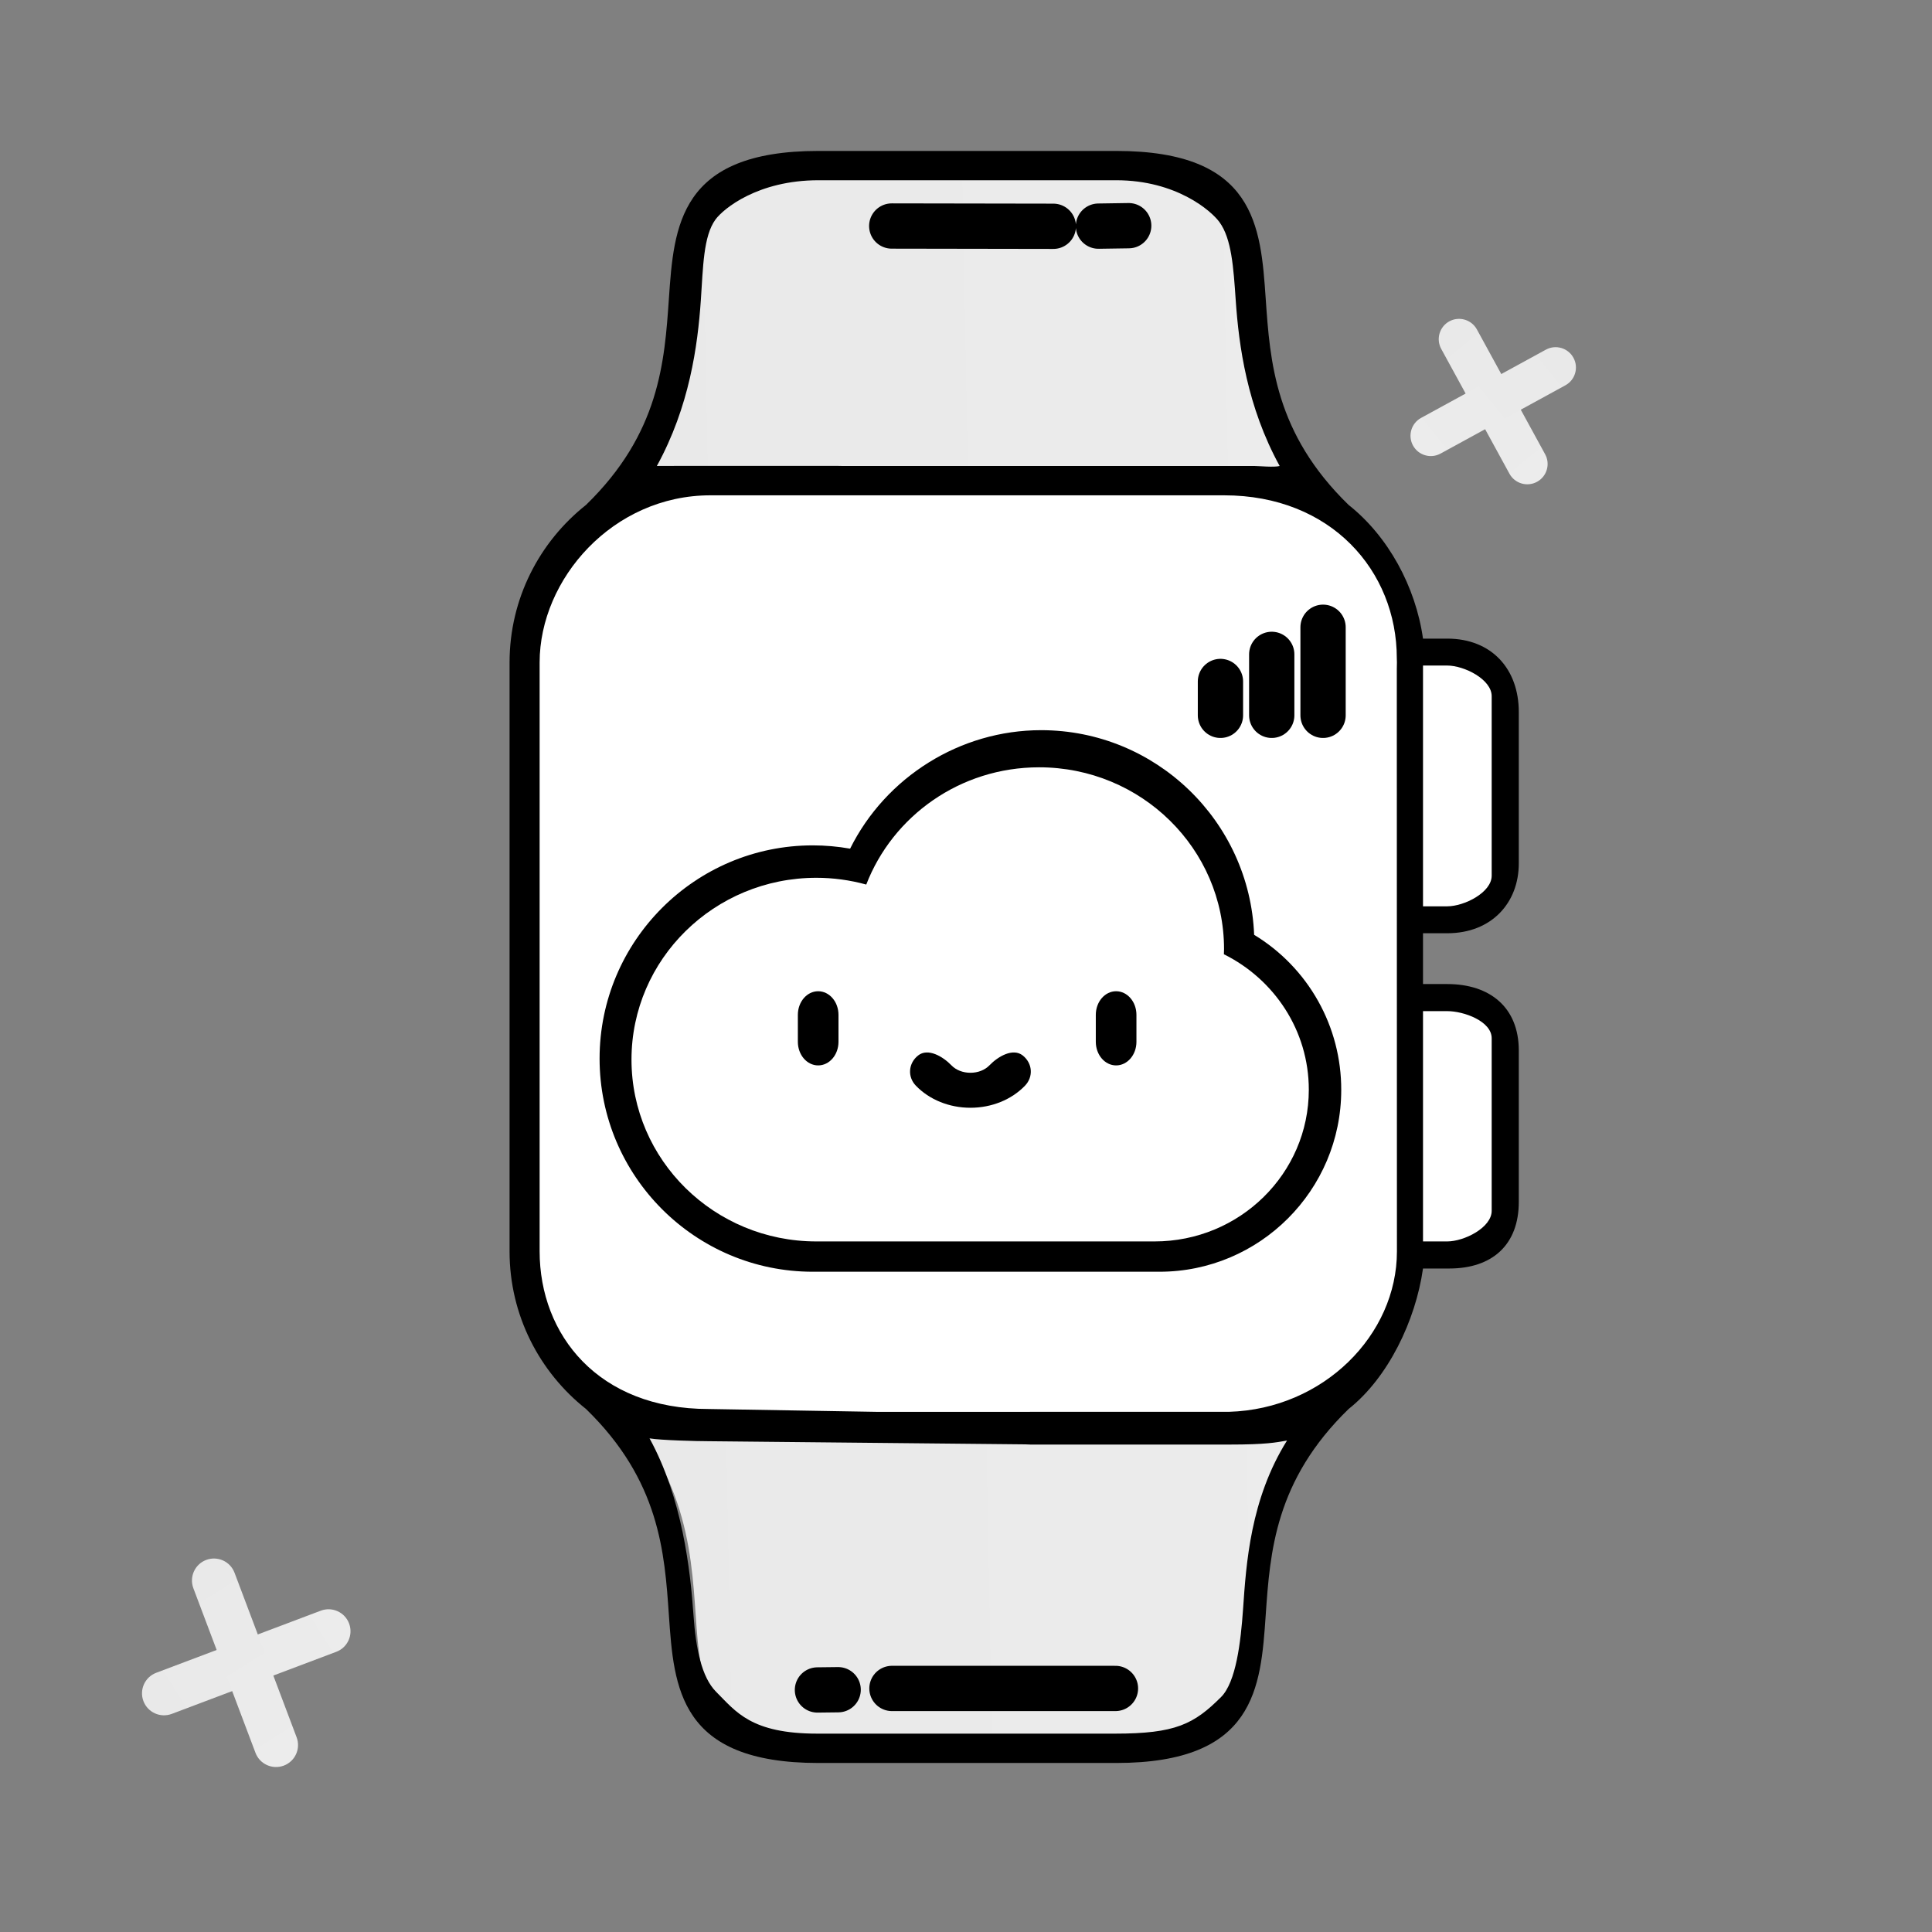 <svg width="64" height="64" viewBox="0 0 64 64" fill="none" xmlns="http://www.w3.org/2000/svg">
<rect x="0" y="0" width="64" height="64" fill="#808080" stroke="none"/>
<path d="M48.669 33.047H46.824V41.573H48.669C49.385 41.573 49.965 40.776 49.965 39.793V34.826C49.965 33.843 49.385 33.047 48.669 33.047ZM48.669 21.828H46.824V30.354H48.669C49.385 30.354 49.965 29.557 49.965 28.575V23.607C49.965 22.625 49.385 21.828 48.669 21.828Z" fill="white"/>
<path d="M44.233 46.113C38.496 51.686 44.306 57.619 37.081 57.619H27.211C19.988 57.619 25.797 51.686 20.06 46.113L32.147 44.191L44.233 46.113ZM44.233 17.289C38.496 11.716 44.306 5.783 37.081 5.783H27.211C19.988 5.783 25.797 11.716 20.06 17.289L32.147 19.211L44.233 17.289Z" fill="url(#paint0_linear_3485_5044)"/>
<path d="M40.655 16.072H23.638C20.395 16.072 17.766 18.701 17.766 21.945V41.457C17.766 44.7 20.395 47.329 23.638 47.329H40.656C43.898 47.329 46.528 44.7 46.528 41.457V21.945C46.528 18.701 43.898 16.072 40.656 16.072H40.655Z" fill="white"/>
<path d="M29.547 55.932H36.951M40.429 22.575V23.696V22.575ZM42.128 21.677V23.696V21.677ZM43.828 20.779V23.696V20.779ZM27.079 55.982L27.765 55.974L27.079 55.982Z" stroke="black" stroke-width="1.5" stroke-linecap="round" stroke-linejoin="round"/>
<path d="M41.545 30.967C41.396 27.203 38.288 24.188 34.488 24.188C31.805 24.188 29.342 25.739 28.161 28.113C27.753 28.041 27.338 28.004 26.924 28.004C23.03 28.004 19.862 31.172 19.862 35.066C19.862 38.96 23.03 42.128 26.924 42.128H38.409C41.729 42.128 44.43 39.427 44.43 36.106C44.433 35.074 44.169 34.058 43.663 33.157C43.158 32.257 42.428 31.502 41.545 30.967ZM38.409 40.564H26.924C23.893 40.564 21.427 38.097 21.427 35.066C21.427 32.035 23.893 29.568 26.924 29.568C27.424 29.568 27.922 29.637 28.407 29.772C28.796 29.881 29.204 29.675 29.349 29.297C30.155 27.177 32.22 25.752 34.488 25.752C37.52 25.752 39.986 28.218 39.986 31.25C39.986 31.613 40.054 31.946 40.411 32.126C41.151 32.495 41.772 33.063 42.205 33.767C42.639 34.47 42.868 35.281 42.865 36.107C42.865 38.564 40.866 40.564 38.409 40.564Z" fill="black"/>
<path d="M47.941 30.915C49.414 30.915 50.312 29.905 50.312 28.602V23.585C50.312 22.163 49.414 21.155 47.941 21.155H47.139C46.894 19.427 45.982 17.762 44.674 16.726C42.236 14.357 42.072 11.985 41.928 9.892C41.762 7.487 41.59 5 36.978 5H27.109C22.496 5 22.324 7.487 22.158 9.892C22.014 11.985 21.851 14.357 19.413 16.726C17.872 17.946 16.88 19.831 16.88 21.945V41.457C16.88 43.57 17.872 45.455 19.413 46.675C21.851 49.044 22.015 51.416 22.158 53.508C22.324 55.914 22.496 58.401 27.109 58.401H36.978C41.59 58.401 41.762 55.914 41.928 53.508C42.072 51.416 42.236 49.044 44.674 46.675C45.982 45.639 46.894 43.749 47.139 42.021H48.009C49.431 42.021 50.312 41.238 50.312 39.815V34.799C50.312 33.377 49.363 32.598 47.941 32.598H47.139V30.915H47.941H47.941ZM47.139 22.047H47.942C48.501 22.047 49.414 22.502 49.414 23.062V29.008C49.414 29.568 48.501 30.023 47.942 30.023H47.139V22.047ZM46.275 41.456C46.275 44.215 43.848 46.674 40.715 46.768H34.139C33.706 46.768 33.444 46.845 33.444 47.328C33.444 47.742 33.706 47.853 34.139 47.853H40.715C41.952 47.853 42.261 47.784 42.634 47.72C41.42 49.662 41.282 51.793 41.178 53.303C41.102 54.398 40.945 55.72 40.45 56.216C39.548 57.117 38.939 57.429 36.939 57.429H27.07C24.876 57.429 24.38 56.701 23.723 56.044C23.24 55.561 23.049 54.603 22.973 53.508C22.869 51.998 22.598 49.618 21.517 47.648C21.889 47.711 23.092 47.742 23.471 47.742L34.624 47.853C35.056 47.853 35.503 47.761 35.503 47.329C35.503 46.897 35.056 46.769 34.624 46.769H29.032L23.471 46.675C19.817 46.675 17.876 44.218 17.876 41.45V21.945C17.876 19.178 20.303 16.408 23.534 16.408H27.828C28.26 16.408 29.041 16.355 29.041 15.923C29.041 15.491 28.195 15.434 27.764 15.434H22.441C22.407 15.438 21.793 15.431 21.759 15.437C22.84 13.466 23.111 11.459 23.216 9.949C23.291 8.854 23.298 7.824 23.701 7.272C23.965 6.911 25.109 5.971 27.109 5.971H36.977C38.978 5.971 40.131 6.994 40.395 7.356C40.798 7.908 40.86 8.854 40.935 9.949C41.039 11.459 41.31 13.467 42.391 15.437C42.214 15.486 41.697 15.437 41.561 15.437H27.828C27.395 15.437 27.093 15.491 27.093 15.923C27.093 16.355 27.443 16.408 27.875 16.408H40.552C44.09 16.408 46.271 18.911 46.271 21.804L46.275 21.94L46.271 22.165V22.838L46.275 41.457V41.456ZM47.941 33.495C48.501 33.495 49.414 33.833 49.414 34.393V40.109C49.414 40.669 48.501 41.124 47.941 41.124H47.139V33.495H47.941L47.941 33.495Z" fill="black"/>
<path d="M40.543 31.611C40.545 31.554 40.548 31.498 40.548 31.441C40.548 28.114 37.805 25.418 34.422 25.418C31.805 25.418 29.573 27.031 28.696 29.302C28.158 29.154 27.602 29.078 27.044 29.078C23.661 29.078 20.919 31.775 20.919 35.101C20.919 38.427 23.661 41.124 27.044 41.124H38.246C41.068 41.124 43.356 38.874 43.356 36.099C43.356 34.137 42.211 32.439 40.543 31.611Z" fill="white"/>
<path d="M27.103 32.836C26.731 32.836 26.43 33.186 26.43 33.618V34.511C26.43 34.943 26.731 35.293 27.103 35.293C27.475 35.293 27.776 34.944 27.776 34.512V33.618C27.776 33.186 27.475 32.836 27.103 32.836ZM36.973 32.836C36.601 32.836 36.3 33.186 36.3 33.618V34.511C36.3 34.943 36.601 35.293 36.973 35.293C37.345 35.293 37.646 34.944 37.646 34.512V33.618C37.646 33.186 37.345 32.836 36.973 32.836ZM33.88 34.964C33.554 34.706 33.06 34.996 32.776 35.291C32.625 35.447 32.395 35.537 32.147 35.537C31.898 35.537 31.668 35.447 31.518 35.291C31.233 34.996 30.739 34.706 30.414 34.964C30.089 35.221 30.055 35.67 30.34 35.965C30.788 36.43 31.447 36.696 32.147 36.696C32.847 36.696 33.506 36.43 33.954 35.965C34.238 35.67 34.205 35.222 33.88 34.964Z" fill="black"/>
<path d="M34.893 7.496L29.54 7.487M37.39 7.476L36.388 7.491L37.39 7.476Z" stroke="black" stroke-width="1.5" stroke-linecap="round" stroke-linejoin="round"/>
<path d="M10.626 53.356L5.175 55.413C4.799 55.555 4.609 55.975 4.751 56.351C4.893 56.727 5.313 56.917 5.69 56.775L11.14 54.718C11.516 54.577 11.706 54.156 11.564 53.78C11.422 53.404 11.002 53.214 10.626 53.356Z" fill="url(#paint1_linear_3485_5044)"/>
<path d="M9.826 57.55L7.769 52.099C7.627 51.723 7.207 51.533 6.83 51.675C6.454 51.817 6.264 52.237 6.406 52.614L8.463 58.064C8.605 58.44 9.025 58.63 9.402 58.488C9.778 58.346 9.968 57.926 9.826 57.55Z" fill="url(#paint2_linear_3485_5044)"/>
<path d="M51.184 15.047L48.924 10.913C48.745 10.587 48.336 10.467 48.01 10.645C47.684 10.824 47.564 11.233 47.743 11.559L50.003 15.693C50.182 16.019 50.591 16.139 50.917 15.96C51.243 15.782 51.363 15.373 51.184 15.047Z" fill="url(#paint3_linear_3485_5044)"/>
<path d="M47.721 15.025L51.855 12.764C52.181 12.586 52.301 12.177 52.122 11.851C51.944 11.525 51.535 11.405 51.209 11.583L47.075 13.844C46.749 14.022 46.629 14.431 46.807 14.758C46.986 15.084 47.395 15.204 47.721 15.025Z" fill="url(#paint4_linear_3485_5044)"/>
<defs>
<linearGradient id="paint0_linear_3485_5044" x1="19.286" y1="23.416" x2="45.129" y2="22.924" gradientUnits="userSpaceOnUse">
<stop stop-color="#E9E9E9"/>
<stop offset="1" stop-color="#ECECEC"/>
</linearGradient>
<linearGradient id="paint1_linear_3485_5044" x1="4.451" y1="56.216" x2="10.906" y2="52.147" gradientUnits="userSpaceOnUse">
<stop stop-color="#E9E9E9"/>
<stop offset="1" stop-color="#ECECEC"/>
</linearGradient>
<linearGradient id="paint2_linear_3485_5044" x1="6.966" y1="51.375" x2="11.034" y2="57.83" gradientUnits="userSpaceOnUse">
<stop stop-color="#E9E9E9"/>
<stop offset="1" stop-color="#ECECEC"/>
</linearGradient>
<linearGradient id="paint3_linear_3485_5044" x1="48.106" y1="10.372" x2="52.124" y2="15.317" gradientUnits="userSpaceOnUse">
<stop stop-color="#E9E9E9"/>
<stop offset="1" stop-color="#ECECEC"/>
</linearGradient>
<linearGradient id="paint4_linear_3485_5044" x1="52.396" y1="11.947" x2="47.45" y2="15.964" gradientUnits="userSpaceOnUse">
<stop stop-color="#E9E9E9"/>
<stop offset="1" stop-color="#ECECEC"/>
</linearGradient>
</defs>
</svg>
